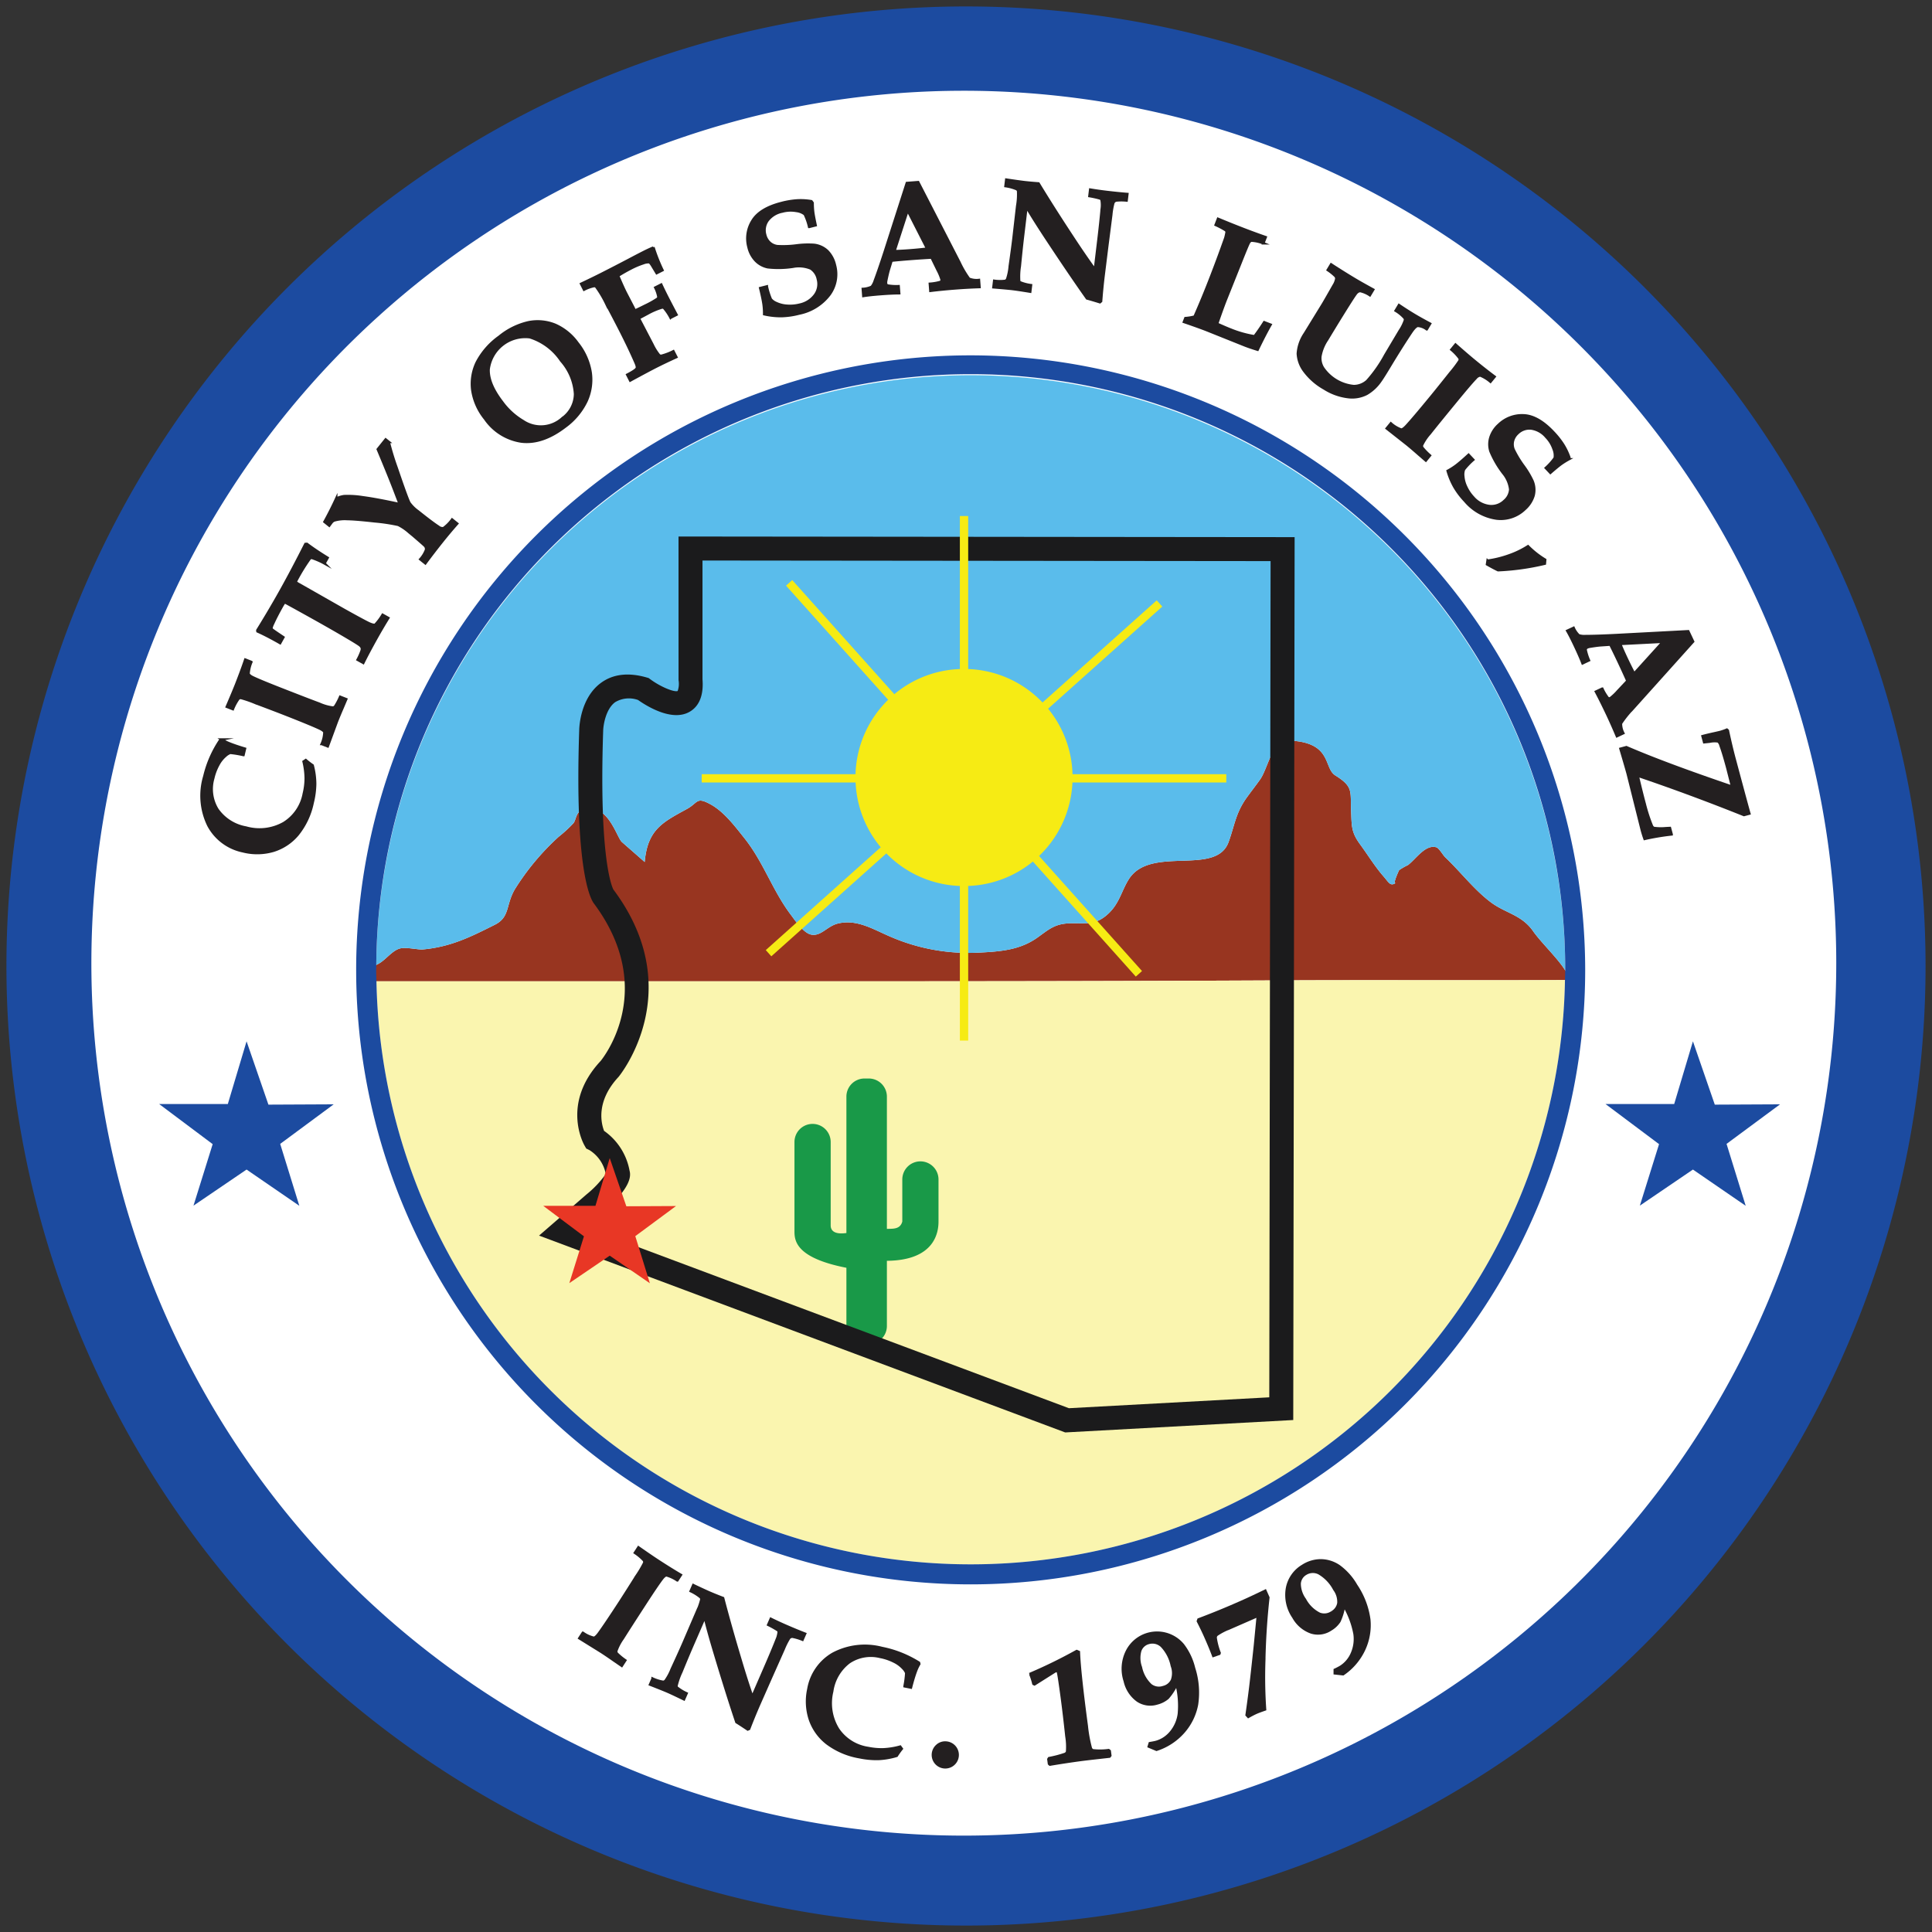 <svg id="Layer_1" data-name="Layer 1" xmlns="http://www.w3.org/2000/svg" width="300" height="300" viewBox="0 0 300 300"><rect x="0" y="0" width="300" height="300" fill="#333333" stroke="none"/><defs><style>.cls-1{fill:#1c4ba0;}.cls-2{fill:#fff;}.cls-3{fill:#983520;}.cls-4{fill:#231f20;}.cls-5{fill:none;stroke:#231f20;stroke-miterlimit:10;stroke-width:0.388px;}.cls-6{fill:#5abceb;}.cls-7{fill:#faf5af;}.cls-8{fill:#e7e79c;}.cls-9{fill:#199948;}.cls-10{fill:#1b1b1c;}.cls-11{fill:#e83725;}.cls-12{fill:#f6eb14;}</style></defs><title>San Luis</title><path class="cls-1" d="M299,150A149,149,0,1,1,150.001,1.001,148.998,148.998,0,0,1,299,150"/><path class="cls-2" d="M285.133,149.564A135.472,135.472,0,1,1,149.66,14.091,135.473,135.473,0,0,1,285.133,149.564"/><polygon class="cls-1" points="38.287 161.696 41.681 171.527 51.815 171.479 43.508 177.622 46.48 187.235 38.287 181.608 30.045 187.212 33.025 177.661 24.71 171.431 35.377 171.431 38.287 161.696"/><polygon class="cls-1" points="262.877 161.696 266.272 171.527 276.405 171.479 268.098 177.622 271.071 187.235 262.877 181.608 254.635 187.212 257.616 177.661 249.301 171.431 259.968 171.431 262.877 161.696"/><path class="cls-3" d="M238.063,144.595c-1.759-2.53-4.278-2.793-6.51-4.447-2.614-1.938-4.774-4.79-7.14-7.03-.338-.321-.97-1.424-1.359-1.544-1.707-.52-3.186,1.82-4.433,2.759a10.199,10.199,0,0,0-1.364.779c-.017.023-1.151,2.451-.462,1.939-.898.667-1.12-.003-1.969-.973-1.314-1.5-2.444-3.353-3.624-4.961-1.398-1.904-1.302-2.839-1.401-5.176-.133-3.126.368-3.766-2.465-5.541-1.891-1.187-.36-5.361-7.707-5.418-2.006-.019-2.799,4.434-3.969,6.07-.656.92-1.351,1.812-2.014,2.725-1.775,2.445-1.905,4.31-2.869,6.971-1.943,5.384-12.149.434-15.516,5.815-1.094,1.747-1.421,3.624-3.05,5.208-2.14,2.084-3.749,1.483-6.279,1.606-2.213.108-3.126.991-4.838,2.209-2.7,1.923-5.696,2.162-8.956,2.327a30.444,30.444,0,0,1-14.048-2.541c-2.579-1.111-5.077-2.678-7.984-1.967-1.679.41-2.616,2.028-4.15,1.718-1.195-.239-2.498-2.209-3.147-3.067-2.846-3.759-4.258-8.201-7.226-11.916-1.466-1.837-3.167-4.115-5.274-5.255-2.217-1.201-1.867-.245-3.635.729-3.749,2.062-6.119,3.164-6.565,8.239-1.798-1.579-1.741-1.525-3.541-3.103-.718-.632-1.89-5.043-4.751-5.187-2.518-.127-2.194,1.482-2.756,2.245a20.709,20.709,0,0,1-2.324,2.136,38.722,38.722,0,0,0-6.811,8.175c-1.398,2.424-.732,4.3-3.091,5.479-3.587,1.793-6.788,3.443-11.201,3.831-.666.059-2.351-.34-3.328-.191-1.274.196-2.31,1.71-3.423,2.355a16.552,16.552,0,0,1-2.025.967c-.163.068-.323.141-.487.208,0,.004.006.004.006.011a3.058,3.058,0,0,1,.093.723c0,.013-.006.02-.006.033s.006.02.006.031a4.467,4.467,0,0,0,0,.776.246.246,0,0,0-.002.033h78.652c21.407,0,42.707-.039,64.125-.144,14.34-.07,29.846.022,44.189-.05.169-.366-.034-.925-.444-1.583-1.106-1.781-3.759-4.323-4.928-6.003"/><path class="cls-4" d="M47.144,118.254l.338-.226a12.071,12.071,0,0,0,1.063.819,11.549,11.549,0,0,1,.388,2.849,12.821,12.821,0,0,1-.391,2.96,11.589,11.589,0,0,1-2.302,4.915,7.967,7.967,0,0,1-3.797,2.532,8.991,8.991,0,0,1-4.743.073,7.853,7.853,0,0,1-5.333-3.991,10.509,10.509,0,0,1-.627-7.653,17.054,17.054,0,0,1,2.495-5.66l.193-.04a6.858,6.858,0,0,0,1.145.588q.978.396,2.464.839l-.234.979a15.311,15.311,0,0,0-2.059-.341,2.316,2.316,0,0,0-.771.494,4.695,4.695,0,0,0-1.078,1.376,8.059,8.059,0,0,0-.787,2.087,6.022,6.022,0,0,0,.669,4.858,6.866,6.866,0,0,0,4.416,2.794,7.679,7.679,0,0,0,5.878-.698,6.811,6.811,0,0,0,3.109-4.576,10.127,10.127,0,0,0,.296-2.378,11.933,11.933,0,0,0-.33-2.6"/><path class="cls-5" d="M47.144,118.254l.338-.226a12.074,12.074,0,0,0,1.063.819,11.548,11.548,0,0,1,.388,2.849,12.82,12.82,0,0,1-.391,2.96,11.589,11.589,0,0,1-2.302,4.915,7.967,7.967,0,0,1-3.797,2.532,8.991,8.991,0,0,1-4.743.073,7.853,7.853,0,0,1-5.333-3.991,10.509,10.509,0,0,1-.627-7.653,17.054,17.054,0,0,1,2.495-5.66l.193-.04a6.858,6.858,0,0,0,1.145.588q.978.396,2.464.839l-.234.979a15.311,15.311,0,0,0-2.059-.341,2.316,2.316,0,0,0-.771.494,4.695,4.695,0,0,0-1.078,1.376,8.059,8.059,0,0,0-.787,2.087,6.022,6.022,0,0,0,.669,4.858,6.866,6.866,0,0,0,4.416,2.794,7.679,7.679,0,0,0,5.878-.698,6.811,6.811,0,0,0,3.109-4.576,10.127,10.127,0,0,0,.296-2.378A11.933,11.933,0,0,0,47.144,118.254Z"/><path class="cls-4" d="M50.892,115.888l-.939-.367a4.908,4.908,0,0,0,.423-1.834c-.068-.18-.329-.377-.788-.591q-1.438-.668-5.46-2.244-1.541-.605-4.486-1.708a18.124,18.124,0,0,0-2.231-.771.522.522,0,0,0-.375.123,7.606,7.606,0,0,0-.878,1.615l-.937-.368q.977-2.271,1.458-3.488.822-2.102,1.41-3.83l.939.368a5.834,5.834,0,0,0-.438,1.818c.05.171.248.348.6.528q1.036.51,4.309,1.793,4.357,1.709,6.085,2.346a7.361,7.361,0,0,0,2.114.599.514.514,0,0,0,.343-.196,9.617,9.617,0,0,0,.779-1.479l.94.368-.552,1.305c-.357.824-.664,1.561-.92,2.217Z"/><path class="cls-5" d="M50.892,115.888l-.939-.367a4.907,4.907,0,0,0,.423-1.834c-.068-.18-.329-.377-.788-.591q-1.438-.668-5.46-2.244-1.541-.605-4.486-1.708a18.121,18.121,0,0,0-2.231-.771.522.522,0,0,0-.375.123,7.607,7.607,0,0,0-.878,1.615l-.937-.368q.977-2.272,1.458-3.488.822-2.102,1.41-3.83l.939.368a5.833,5.833,0,0,0-.438,1.818c.05.171.248.348.6.528q1.036.51,4.309,1.793,4.357,1.709,6.085,2.346a7.363,7.363,0,0,0,2.114.599.514.514,0,0,0,.343-.196,9.617,9.617,0,0,0,.779-1.479l.94.368-.552,1.305c-.357.824-.664,1.561-.92,2.217Z"/><path class="cls-4" d="M56.411,102.934l-.88-.492a9.194,9.194,0,0,0,.59-1.305.928.928,0,0,0,.065-.528.947.947,0,0,0-.34-.436q-.41-.323-3.238-1.969-2.013-1.164-4.128-2.343-4.159-2.316-4.253-2.334c-.061-.009-.223.222-.49.698q-.814,1.459-1.316,2.557a2.952,2.952,0,0,0-.278.749.388.388,0,0,0,.115.22q.109.114,1.741,1.204l-.501.902q-1.999-1.141-3.516-1.822l-.02-.163q1.995-3.214,3.736-6.337,1.734-3.114,3.725-7.06l.231-.02c.889.669,1.958,1.389,3.218,2.163l-.484.869a11.34,11.34,0,0,0-2.022-.878.546.546,0,0,0-.344.248,29.038,29.038,0,0,0-1.994,3.255c-.079.141-.105.236-.078.287a2.188,2.188,0,0,0,.532.352l7.013,3.991q3.065,1.708,3.79,2.043.728.335.985.216a8.812,8.812,0,0,0,1.144-1.531l.88.492q-.931,1.501-1.899,3.233-1.269,2.279-1.984,3.736"/><path class="cls-5" d="M56.411,102.934l-.88-.492a9.19,9.19,0,0,0,.59-1.305.928.928,0,0,0,.065-.528.947.947,0,0,0-.34-.436q-.41-.323-3.238-1.969-2.013-1.164-4.128-2.343-4.159-2.316-4.253-2.334c-.061-.009-.223.222-.49.698q-.814,1.459-1.316,2.557a2.953,2.953,0,0,0-.278.749.388.388,0,0,0,.115.22q.109.114,1.741,1.204l-.501.902q-1.999-1.141-3.516-1.822l-.02-.163q1.995-3.214,3.736-6.337,1.734-3.114,3.725-7.06l.231-.02c.889.669,1.958,1.389,3.218,2.163l-.484.869a11.34,11.34,0,0,0-2.022-.878.546.546,0,0,0-.344.248,29.036,29.036,0,0,0-1.994,3.255c-.079.141-.105.236-.078.287a2.191,2.191,0,0,0,.532.352l7.013,3.991q3.065,1.708,3.79,2.043.728.335.985.215a8.809,8.809,0,0,0,1.144-1.531l.88.492q-.931,1.501-1.899,3.233Q57.127,101.476,56.411,102.934Z"/><path class="cls-4" d="M66.048,87.474l-.787-.63a4.59,4.59,0,0,0,.897-1.466.7.7,0,0,0-.2-.635q-.077-.093-1.758-1.545l-.676-.557a7.627,7.627,0,0,0-1.681-1.145,28.341,28.341,0,0,0-3.643-.548q-2.949-.333-4.318-.352a5.787,5.787,0,0,0-1.991.219,1.03,1.03,0,0,0-.422.338l-.343.466L50.388,81.026q.977-1.773,1.815-3.598a4.052,4.052,0,0,1,1.215-.383,14.235,14.235,0,0,1,2.925.177q2.069.268,5.732,1.065l-.693-1.815q-.938-2.472-2.718-6.709l1.222-1.525.469.374a41.547,41.547,0,0,0,1.218,4.002q1.622,4.769,1.995,5.471A5.798,5.798,0,0,0,64.898,79.392q2.199,1.762,3.174,2.388a.975.975,0,0,0,.798.231,6.192,6.192,0,0,0,1.331-1.341l.788.631q-1.159,1.31-2.29,2.724-1.24,1.553-2.651,3.448"/><path class="cls-5" d="M66.048,87.474l-.787-.63a4.589,4.589,0,0,0,.897-1.466.701.701,0,0,0-.2-.635q-.077-.093-1.758-1.545l-.676-.557a7.624,7.624,0,0,0-1.681-1.145,28.328,28.328,0,0,0-3.643-.548q-2.949-.333-4.318-.352a5.787,5.787,0,0,0-1.991.219,1.03,1.03,0,0,0-.422.338l-.343.465L50.388,81.026q.977-1.773,1.815-3.598a4.051,4.051,0,0,1,1.215-.383,14.239,14.239,0,0,1,2.925.177q2.069.268,5.732,1.065l-.693-1.815q-.938-2.472-2.718-6.709l1.222-1.525.469.374a41.54,41.54,0,0,0,1.218,4.002q1.622,4.769,1.995,5.471a5.798,5.798,0,0,0,1.331,1.31q2.199,1.762,3.174,2.388a.975.975,0,0,0,.798.231,6.191,6.191,0,0,0,1.331-1.341l.788.632q-1.159,1.31-2.29,2.724Q67.459,85.579,66.048,87.474Z"/><path class="cls-4" d="M87.756,66.246q-3.512,2.693-6.763,2.32a8.302,8.302,0,0,1-5.672-3.536,9.224,9.224,0,0,1-1.977-4.45,7.669,7.669,0,0,1,.69-4.299,11.32,11.32,0,0,1,3.493-3.994,10.924,10.924,0,0,1,4.58-2.248,7.234,7.234,0,0,1,4.068.388,8.474,8.474,0,0,1,3.494,2.833,9.721,9.721,0,0,1,2.039,4.552,7.971,7.971,0,0,1-.649,4.489,10.51,10.51,0,0,1-3.303,3.945m-.425-1.306a4.689,4.689,0,0,0,1.967-3.755,8.559,8.559,0,0,0-2.161-5.175,9.13,9.13,0,0,0-4.872-3.651,5.738,5.738,0,0,0-6.397,4.995q-.084,2.227,2.088,5.06a10.842,10.842,0,0,0,3.266,2.979,4.955,4.955,0,0,0,6.108-.453"/><path class="cls-5" d="M87.756,66.246q-3.512,2.693-6.763,2.32a8.302,8.302,0,0,1-5.672-3.536,9.224,9.224,0,0,1-1.977-4.45,7.669,7.669,0,0,1,.69-4.299,11.32,11.32,0,0,1,3.493-3.994,10.923,10.923,0,0,1,4.58-2.248,7.233,7.233,0,0,1,4.068.388,8.474,8.474,0,0,1,3.494,2.833A9.722,9.722,0,0,1,91.707,57.812a7.971,7.971,0,0,1-.649,4.489A10.51,10.51,0,0,1,87.756,66.246Zm-.425-1.306A4.689,4.689,0,0,0,89.298,61.185a8.559,8.559,0,0,0-2.161-5.175,9.13,9.13,0,0,0-4.872-3.651,5.738,5.738,0,0,0-6.397,4.995Q75.784,59.581,77.956,62.413a10.844,10.844,0,0,0,3.266,2.979,4.955,4.955,0,0,0,6.108-.453Z"/><path class="cls-4" d="M97.855,59.087l-.456-.898q1.352-.701,1.48-1.009c.07-.143.009-.43-.183-.864q-.931-2.151-2.316-4.881-1.029-2.025-2.258-4.315a16.785,16.785,0,0,0-1.538-2.579.474.474,0,0,0-.298-.135,5.942,5.942,0,0,0-1.595.568l-.455-.899q1.897-.894,3.247-1.581,1.967-.998,4.113-2.124,1.41-.747,2.386-1.241c.462-.234.912-.444,1.347-.631l.219.168a26.614,26.614,0,0,0,1.32,3.289l-.899.456-.665-1.102c-.206-.351-.369-.551-.486-.594a2.114,2.114,0,0,0-.918.151,12.693,12.693,0,0,0-2.008.856q-.928.475-1.919,1.097.805,1.872,1.184,2.621l1.19,2.293.241.499c.439-.195.96-.448,1.567-.754a15.116,15.116,0,0,0,1.932-1.077.415.415,0,0,0,.157-.296,5.425,5.425,0,0,0-.49-1.445l.92-.467q.447.961.921,1.893.447.88,1.452,2.783l-.92.467a7.708,7.708,0,0,0-1.029-1.524.436.436,0,0,0-.362-.047,11.006,11.006,0,0,0-2.155.92L99.196,49.43l2.126,4.079a8.276,8.276,0,0,0,1.024,1.645.543.543,0,0,0,.337.11,9.316,9.316,0,0,0,1.885-.714l.456.898q-1.75.794-3.249,1.553-1.324.675-3.919,2.085"/><path class="cls-5" d="M97.855,59.087l-.456-.898q1.352-.701,1.48-1.009c.07-.143.009-.43-.183-.864q-.931-2.151-2.317-4.881-1.029-2.025-2.258-4.315a16.791,16.791,0,0,0-1.538-2.579.473.473,0,0,0-.298-.135,5.939,5.939,0,0,0-1.595.568l-.455-.899q1.897-.894,3.247-1.581,1.967-.998,4.113-2.124,1.41-.747,2.386-1.241c.462-.234.912-.444,1.347-.632l.219.168a26.599,26.599,0,0,0,1.32,3.289l-.899.456-.665-1.102c-.206-.351-.369-.551-.486-.594a2.114,2.114,0,0,0-.918.15,12.702,12.702,0,0,0-2.008.856q-.928.475-1.919,1.097.805,1.872,1.184,2.621l1.19,2.293.241.499c.439-.195.96-.448,1.567-.754a15.114,15.114,0,0,0,1.932-1.077.416.416,0,0,0,.157-.297,5.425,5.425,0,0,0-.49-1.445l.92-.467q.447.961.921,1.893.447.879,1.452,2.783l-.92.467a7.707,7.707,0,0,0-1.029-1.524.436.436,0,0,0-.362-.047,11.005,11.005,0,0,0-2.155.92l-1.387.743,2.126,4.079a8.279,8.279,0,0,0,1.024,1.645.543.543,0,0,0,.337.11,9.317,9.317,0,0,0,1.885-.714l.456.898q-1.75.794-3.249,1.553Q100.45,57.676,97.855,59.087Z"/><path class="cls-4" d="M118.047,44.738l1.022-.259a11.081,11.081,0,0,0,.624,1.987,2.214,2.214,0,0,0,.864.608,4.613,4.613,0,0,0,1.676.41,6.086,6.086,0,0,0,1.939-.171,3.939,3.939,0,0,0,2.4-1.54,2.873,2.873,0,0,0,.43-2.422,2.539,2.539,0,0,0-1.117-1.671,4.86,4.86,0,0,0-2.743-.268,14.963,14.963,0,0,1-3.921.081,3.619,3.619,0,0,1-1.866-1.012,4.427,4.427,0,0,1-1.12-2.095,5.158,5.158,0,0,1,.599-4.094q1.152-1.911,4.533-2.768a12.865,12.865,0,0,1,2.402-.4,9.918,9.918,0,0,1,2.227.127l.186.25a12.041,12.041,0,0,0,.078,1.395c.05.407.179,1.103.386,2.082l-1.001.253a9.284,9.284,0,0,0-.684-1.963,2.637,2.637,0,0,0-1.327-.521,4.941,4.941,0,0,0-2.172.101,3.736,3.736,0,0,0-2.275,1.401,2.613,2.613,0,0,0-.373,2.216,2.408,2.408,0,0,0,.691,1.204,2.182,2.182,0,0,0,1.213.557,16.004,16.004,0,0,0,2.923-.107,13.971,13.971,0,0,1,2.763-.093,3.598,3.598,0,0,1,2.062.948,4.518,4.518,0,0,1,1.176,2.198,5.355,5.355,0,0,1-.843,4.574,7.849,7.849,0,0,1-4.737,2.945,12,12,0,0,1-2.711.389,11.472,11.472,0,0,1-2.687-.293,10.768,10.768,0,0,0-.096-1.549q-.14-.94-.523-2.501"/><path class="cls-5" d="M118.047,44.738l1.022-.259a11.09,11.09,0,0,0,.624,1.987,2.215,2.215,0,0,0,.864.608,4.614,4.614,0,0,0,1.676.41,6.084,6.084,0,0,0,1.939-.171,3.939,3.939,0,0,0,2.4-1.539,2.873,2.873,0,0,0,.43-2.422,2.539,2.539,0,0,0-1.117-1.671,4.86,4.86,0,0,0-2.743-.268,14.962,14.962,0,0,1-3.921.081,3.619,3.619,0,0,1-1.866-1.012,4.428,4.428,0,0,1-1.12-2.095,5.158,5.158,0,0,1,.599-4.094q1.152-1.911,4.533-2.768a12.865,12.865,0,0,1,2.402-.4,9.918,9.918,0,0,1,2.227.127l.186.25a12.05,12.05,0,0,0,.078,1.395c.05.407.179,1.103.387,2.082l-1.001.253a9.284,9.284,0,0,0-.684-1.963,2.637,2.637,0,0,0-1.327-.521,4.941,4.941,0,0,0-2.172.101,3.736,3.736,0,0,0-2.275,1.401,2.613,2.613,0,0,0-.373,2.216,2.408,2.408,0,0,0,.691,1.204,2.182,2.182,0,0,0,1.213.557A16.003,16.003,0,0,0,123.642,38.119a13.972,13.972,0,0,1,2.763-.093,3.598,3.598,0,0,1,2.062.948,4.518,4.518,0,0,1,1.176,2.198,5.354,5.354,0,0,1-.843,4.574,7.848,7.848,0,0,1-4.737,2.945,12.003,12.003,0,0,1-2.711.389,11.474,11.474,0,0,1-2.687-.293,10.769,10.769,0,0,0-.096-1.549Q118.43,46.299,118.047,44.738Z"/><path class="cls-4" d="M133.98,44.87a3.739,3.739,0,0,0,1.369-.334,2.868,2.868,0,0,0,.495-.953q.607-1.613,1.533-4.462l3.437-10.698,1.759-.135,6.396,12.431a15.573,15.573,0,0,0,1.503,2.566,3.102,3.102,0,0,0,1.536.197l.084,1.087q-1.955.068-3.69.202-2.069.156-3.929.387l-.082-1.089a7.775,7.775,0,0,0,1.632-.285.354.354,0,0,0,.192-.373,7.918,7.918,0,0,0-.617-1.48l-.945-1.938q-1.485.079-3.319.219-1.594.121-2.897.259l-.422,1.384q-.172.568-.4,1.677a1.599,1.599,0,0,0-.038.448.388.388,0,0,0,.262.362,7.91,7.91,0,0,0,1.697.101l.084,1.088q-1.18.005-2.923.141-1.659.128-2.635.285Zm6.956-12.212-2.053,6.347c.737-.016,1.55-.059,2.434-.129q1.389-.105,2.653-.262Z"/><path class="cls-5" d="M133.98,44.87a3.737,3.737,0,0,0,1.369-.334,2.867,2.867,0,0,0,.495-.953q.607-1.613,1.533-4.462l3.437-10.698,1.759-.135,6.396,12.431a15.571,15.571,0,0,0,1.503,2.566,3.101,3.101,0,0,0,1.536.197l.084,1.087q-1.955.068-3.69.202-2.069.156-3.929.386l-.082-1.089a7.775,7.775,0,0,0,1.632-.285.354.354,0,0,0,.192-.373,7.919,7.919,0,0,0-.617-1.48l-.945-1.938q-1.485.079-3.319.219-1.594.121-2.897.259l-.422,1.384q-.172.568-.4,1.677a1.599,1.599,0,0,0-.038.448.388.388,0,0,0,.262.362,7.905,7.905,0,0,0,1.697.101l.084,1.088q-1.18.005-2.923.141-1.659.128-2.635.286Zm6.956-12.212-2.053,6.347c.737-.016,1.55-.059,2.434-.129q1.389-.105,2.653-.262Z"/><path class="cls-4" d="M154.262,44.606l.118-1.001a6.345,6.345,0,0,0,1.727.013.584.584,0,0,0,.289-.279,8.5,8.5,0,0,0,.402-1.994q.405-2.853.577-4.305l.576-5.041a10.509,10.509,0,0,0,.146-2.327.501.501,0,0,0-.194-.29,6.963,6.963,0,0,0-1.769-.489l.118-.999c1.238.188,2.155.315,2.752.388q.992.116,2.259.206,2.334,3.84,5.314,8.361,1.981,3.019,3.44,5.01l.565-4.728q.321-2.69.492-4.644a4.429,4.429,0,0,0-.02-1.443.425.425,0,0,0-.24-.234,14.982,14.982,0,0,0-1.646-.366l.121-.999q1.285.214,2.571.366,1.762.209,3.193.319l-.119,1.001a7.916,7.916,0,0,0-1.621,0,.628.628,0,0,0-.268.138.683.683,0,0,0-.174.256,10.822,10.822,0,0,0-.318,1.823l-.611,4.762-.596,4.797q-.23,1.929-.374,3.87l-.177.149q-1.42-.435-2.006-.589-2.658-3.759-6.385-9.404-1.883-2.858-3.018-4.791l-.552,4.631q-.224,1.894-.483,4.566a10.275,10.275,0,0,0-.103,2.283.369.369,0,0,0,.154.223,6.784,6.784,0,0,0,1.688.44l-.12,1.001c-1.275-.208-2.188-.344-2.743-.411q-.687-.081-2.964-.268"/><path class="cls-5" d="M154.262,44.606l.118-1.001a6.348,6.348,0,0,0,1.727.013.584.584,0,0,0,.289-.279,8.501,8.501,0,0,0,.402-1.994q.405-2.853.577-4.305l.576-5.041a10.511,10.511,0,0,0,.146-2.327.501.501,0,0,0-.194-.29,6.965,6.965,0,0,0-1.769-.489l.118-.999c1.238.188,2.155.315,2.752.388q.992.116,2.259.206,2.334,3.84,5.314,8.361,1.981,3.019,3.44,5.01l.565-4.728q.321-2.69.492-4.644a4.429,4.429,0,0,0-.02-1.443.425.425,0,0,0-.24-.234,14.999,14.999,0,0,0-1.646-.366l.121-.999q1.285.214,2.571.366,1.762.209,3.193.319l-.119,1.001a7.916,7.916,0,0,0-1.621,0,.628.628,0,0,0-.268.138.684.684,0,0,0-.174.256,10.818,10.818,0,0,0-.318,1.823l-.611,4.762-.596,4.797q-.23,1.929-.374,3.87l-.177.149q-1.42-.435-2.006-.589-2.658-3.759-6.385-9.404-1.883-2.858-3.018-4.791l-.552,4.631q-.224,1.894-.483,4.566a10.278,10.278,0,0,0-.103,2.283.369.369,0,0,0,.154.223,6.783,6.783,0,0,0,1.688.441l-.12,1.001c-1.275-.208-2.188-.344-2.743-.411Q156.539,44.793,154.262,44.606Z"/><path class="cls-4" d="M183.842,49.984l.226-.582a7.982,7.982,0,0,0,1.424-.236q1.318-2.976,2.584-6.27.998-2.583,1.825-4.902a7.988,7.988,0,0,0,.568-1.943.424.424,0,0,0-.143-.305,12.177,12.177,0,0,0-1.555-.826l.362-.939q2.141.89,3.986,1.6,1.794.691,3.415,1.251l-.362.942a5.69,5.69,0,0,0-1.876-.413.664.664,0,0,0-.363.327q-.179.286-1.489,3.586l-2.169,5.427q-.589,1.534-1.288,3.579,1.431.64,2.133.911A16.937,16.937,0,0,0,194.796,52.223c.456-.594.962-1.323,1.51-2.181l.985.379q-.882,1.538-2.009,3.882c-.73-.222-1.39-.445-1.988-.676l-4.029-1.614-1.802-.723q-1.25-.494-3.621-1.305"/><path class="cls-5" d="M183.842,49.984l.226-.582a7.977,7.977,0,0,0,1.424-.236q1.318-2.976,2.584-6.27.998-2.583,1.825-4.902a7.987,7.987,0,0,0,.568-1.943.424.424,0,0,0-.143-.305,12.177,12.177,0,0,0-1.555-.826l.362-.939q2.141.89,3.986,1.6,1.794.691,3.415,1.251l-.362.942a5.694,5.694,0,0,0-1.876-.413.664.664,0,0,0-.363.327q-.179.286-1.489,3.586l-2.169,5.427q-.589,1.534-1.288,3.579,1.431.64,2.133.911a16.937,16.937,0,0,0,3.676,1.03c.456-.594.962-1.323,1.51-2.181l.985.379q-.882,1.538-2.009,3.882c-.73-.222-1.39-.445-1.988-.676l-4.029-1.614-1.802-.723Q186.213,50.796,183.842,49.984Z"/><path class="cls-4" d="M206.176,41.924l.518-.864q2.058,1.331,3.643,2.279c.672.405,1.635.948,2.894,1.637l-.518.863a4.469,4.469,0,0,0-1.437-.636.526.526,0,0,0-.321.047,1.149,1.149,0,0,0-.444.391q-.407.54-2.089,3.254-1.17,1.885-2.349,3.851a6.601,6.601,0,0,0-1.05,2.594,2.848,2.848,0,0,0,.406,1.775,6.514,6.514,0,0,0,4.787,2.841,3.111,3.111,0,0,0,2.073-.802,20.755,20.755,0,0,0,2.81-4.009l2.271-3.814a6.747,6.747,0,0,0,.799-1.618.478.478,0,0,0-.085-.346,5.779,5.779,0,0,0-1.367-1.126l.516-.864q1.287.868,2.408,1.539.966.577,2.419,1.351l-.517.864a2.57,2.57,0,0,0-1.407-.535q-.389.077-1.005.993-1.496,2.237-3.251,5.143-1.117,1.862-1.514,2.408a6.644,6.644,0,0,1-2.141,2.011,4.945,4.945,0,0,1-2.905.504,8.831,8.831,0,0,1-3.711-1.341,9.838,9.838,0,0,1-3.067-2.678,4.923,4.923,0,0,1-1.012-2.725,6.253,6.253,0,0,1,1.079-3.109l2.827-4.6q.333-.556,1.643-2.861a2.89,2.89,0,0,0,.425-1.06.643.643,0,0,0-.116-.378,7.848,7.848,0,0,0-1.212-.978"/><path class="cls-5" d="M206.176,41.924,206.694,41.06q2.058,1.331,3.643,2.279c.672.405,1.635.948,2.894,1.637l-.518.863a4.47,4.47,0,0,0-1.437-.636.526.526,0,0,0-.321.047,1.149,1.149,0,0,0-.444.391q-.407.54-2.089,3.254-1.17,1.885-2.349,3.851a6.602,6.602,0,0,0-1.05,2.594,2.848,2.848,0,0,0,.406,1.775,6.514,6.514,0,0,0,4.787,2.841,3.111,3.111,0,0,0,2.073-.802,20.754,20.754,0,0,0,2.81-4.009l2.271-3.814a6.747,6.747,0,0,0,.799-1.618.478.478,0,0,0-.085-.346,5.78,5.78,0,0,0-1.367-1.126l.517-.864q1.287.868,2.408,1.539.966.577,2.419,1.351l-.517.864a2.57,2.57,0,0,0-1.407-.535q-.389.077-1.005.993-1.497,2.237-3.251,5.143-1.117,1.862-1.514,2.408a6.646,6.646,0,0,1-2.141,2.011,4.945,4.945,0,0,1-2.905.504,8.832,8.832,0,0,1-3.711-1.341,9.839,9.839,0,0,1-3.067-2.678,4.922,4.922,0,0,1-1.012-2.725,6.253,6.253,0,0,1,1.079-3.109l2.827-4.6q.333-.556,1.643-2.861a2.889,2.889,0,0,0,.425-1.06.644.644,0,0,0-.116-.378A7.846,7.846,0,0,0,206.176,41.924Z"/><path class="cls-4" d="M215.331,66.52l.639-.779a4.896,4.896,0,0,0,1.613.968q.286-.011.805-.568,1.078-1.164,3.819-4.501,1.052-1.28,3.009-3.741a18.557,18.557,0,0,0,1.421-1.882.52.52,0,0,0-.002-.396,7.589,7.589,0,0,0-1.263-1.334l.639-.78q1.857,1.634,2.866,2.464,1.743,1.434,3.207,2.523l-.639.781a5.796,5.796,0,0,0-1.595-.976,1.097,1.097,0,0,0-.686.406q-.805.831-3.035,3.548-2.97,3.614-4.11,5.063a7.515,7.515,0,0,0-1.223,1.828.515.515,0,0,0,.079.385,9.654,9.654,0,0,0,1.168,1.198l-.639.781-1.072-.926c-.672-.594-1.282-1.114-1.823-1.56Z"/><path class="cls-5" d="M215.331,66.52l.639-.779a4.894,4.894,0,0,0,1.613.968q.286-.011.805-.568,1.078-1.164,3.819-4.501,1.052-1.28,3.008-3.741a18.558,18.558,0,0,0,1.421-1.882.521.521,0,0,0-.002-.396,7.589,7.589,0,0,0-1.263-1.334l.639-.78q1.857,1.634,2.866,2.464,1.743,1.434,3.207,2.523l-.639.781a5.796,5.796,0,0,0-1.595-.976,1.097,1.097,0,0,0-.686.406q-.805.831-3.035,3.548-2.97,3.614-4.11,5.063a7.514,7.514,0,0,0-1.223,1.828.515.515,0,0,0,.079.385,9.658,9.658,0,0,0,1.168,1.198l-.639.781-1.072-.926c-.672-.594-1.282-1.114-1.823-1.56Z"/><path class="cls-4" d="M228.04,70.621l.724.77a10.987,10.987,0,0,0-1.438,1.506,2.221,2.221,0,0,0-.113,1.054,4.56,4.56,0,0,0,.455,1.663,6.055,6.055,0,0,0,1.087,1.612,3.922,3.922,0,0,0,2.509,1.356,2.876,2.876,0,0,0,2.327-.797,2.531,2.531,0,0,0,.92-1.788,4.833,4.833,0,0,0-1.094-2.528,15.026,15.026,0,0,1-1.971-3.393,3.611,3.611,0,0,1-.017-2.123,4.411,4.411,0,0,1,1.288-1.994,5.181,5.181,0,0,1,3.874-1.463q2.227.086,4.616,2.627a12.657,12.657,0,0,1,1.514,1.91,9.902,9.902,0,0,1,.965,2.009l-.127.285a11.835,11.835,0,0,0-1.182.742c-.332.239-.877.69-1.634,1.347l-.708-.751a9.397,9.397,0,0,0,1.387-1.55,2.628,2.628,0,0,0-.186-1.413,4.955,4.955,0,0,0-1.14-1.853,3.73,3.73,0,0,0-2.327-1.311,2.61,2.61,0,0,0-2.118.748,2.387,2.387,0,0,0-.72,1.187,2.184,2.184,0,0,0,.099,1.33,16.094,16.094,0,0,0,1.51,2.509,13.874,13.874,0,0,1,1.421,2.369,3.59,3.59,0,0,1,.169,2.262,4.527,4.527,0,0,1-1.355,2.096,5.358,5.358,0,0,1-4.411,1.479,7.845,7.845,0,0,1-4.869-2.72,11.944,11.944,0,0,1-1.654-2.182,11.469,11.469,0,0,1-1.046-2.495,10.329,10.329,0,0,0,1.308-.831q.756-.58,1.935-1.67"/><path class="cls-5" d="M228.04,70.621l.724.77a10.987,10.987,0,0,0-1.438,1.506,2.221,2.221,0,0,0-.113,1.054,4.56,4.56,0,0,0,.455,1.663,6.055,6.055,0,0,0,1.087,1.612,3.922,3.922,0,0,0,2.509,1.356,2.876,2.876,0,0,0,2.327-.797,2.531,2.531,0,0,0,.92-1.788,4.833,4.833,0,0,0-1.094-2.528,15.027,15.027,0,0,1-1.971-3.393,3.61,3.61,0,0,1-.017-2.123,4.411,4.411,0,0,1,1.288-1.994,5.182,5.182,0,0,1,3.874-1.463q2.227.086,4.616,2.627a12.66,12.66,0,0,1,1.514,1.91,9.902,9.902,0,0,1,.965,2.009l-.127.285a11.83,11.83,0,0,0-1.182.742c-.332.239-.877.69-1.634,1.347l-.708-.751a9.399,9.399,0,0,0,1.387-1.55,2.628,2.628,0,0,0-.186-1.413,4.955,4.955,0,0,0-1.14-1.853,3.73,3.73,0,0,0-2.327-1.311,2.61,2.61,0,0,0-2.118.748,2.387,2.387,0,0,0-.72,1.187,2.184,2.184,0,0,0,.099,1.33,16.092,16.092,0,0,0,1.51,2.509,13.875,13.875,0,0,1,1.421,2.369,3.59,3.59,0,0,1,.169,2.262,4.527,4.527,0,0,1-1.355,2.096,5.358,5.358,0,0,1-4.411,1.479,7.845,7.845,0,0,1-4.869-2.72,11.944,11.944,0,0,1-1.654-2.182,11.469,11.469,0,0,1-1.046-2.495,10.329,10.329,0,0,0,1.308-.831Q226.862,71.71,228.04,70.621Z"/><path class="cls-4" d="M230.904,87.626l.085-.56a16.415,16.415,0,0,0,3.404-.844,13.911,13.911,0,0,0,2.873-1.4A13.857,13.857,0,0,0,239.933,86.92l-.053.601a38.536,38.536,0,0,1-7.263,1.016q-.647-.305-1.713-.911"/><path class="cls-5" d="M230.904,87.626l.085-.56a16.415,16.415,0,0,0,3.404-.844,13.91,13.91,0,0,0,2.874-1.4A13.859,13.859,0,0,0,239.933,86.92l-.053.601a38.541,38.541,0,0,1-7.263,1.016Q231.97,88.232,230.904,87.626Z"/><path class="cls-4" d="M244.348,97.493a3.678,3.678,0,0,0,.799,1.16,2.899,2.899,0,0,0,1.066.121q1.723-.005,4.716-.155l11.219-.594.752,1.594-9.34,10.401a15.699,15.699,0,0,0-1.863,2.318,3.108,3.108,0,0,0,.365,1.508l-.988.466q-.759-1.806-1.501-3.378-.884-1.876-1.759-3.533l.988-.467a7.566,7.566,0,0,0,.847,1.426.359.359,0,0,0,.417.048,8.168,8.168,0,0,0,1.164-1.106l1.476-1.57q-.603-1.364-1.387-3.026-.684-1.445-1.272-2.615l-1.446.099c-.392.025-.962.101-1.71.222a1.652,1.652,0,0,0-.433.124.395.395,0,0,0-.245.374,8.157,8.157,0,0,0,.514,1.621l-.988.467q-.423-1.101-1.171-2.683-.71-1.508-1.206-2.361Zm13.886,2.152-6.662.341q.419,1.024.987,2.231.594,1.259,1.189,2.383Z"/><path class="cls-5" d="M244.348,97.493a3.677,3.677,0,0,0,.799,1.16,2.898,2.898,0,0,0,1.066.121q1.723-.005,4.716-.155l11.219-.594.753,1.594-9.34,10.401a15.701,15.701,0,0,0-1.863,2.318,3.109,3.109,0,0,0,.365,1.508l-.988.466q-.759-1.806-1.501-3.378-.884-1.876-1.759-3.533l.988-.467a7.559,7.559,0,0,0,.847,1.426.359.359,0,0,0,.417.048,8.165,8.165,0,0,0,1.164-1.106l1.476-1.57q-.603-1.364-1.387-3.026-.684-1.445-1.272-2.615l-1.446.099c-.392.025-.962.101-1.71.222a1.649,1.649,0,0,0-.433.124.395.395,0,0,0-.245.374,8.157,8.157,0,0,0,.514,1.621l-.989.467c-.282-.734-.673-1.626-1.171-2.683-.473-1.005-.875-1.79-1.206-2.361Zm13.886,2.152-6.662.341q.419,1.024.987,2.231.594,1.259,1.189,2.383Z"/><path class="cls-4" d="M251.629,116.269l.915-.245q5.898,2.558,16.42,6.135l-.732-2.883q-.617-2.304-1.066-3.525a1.186,1.186,0,0,0-.379-.63,3.667,3.667,0,0,0-1.325.043l-.841.087-.25-.937c.54-.146,1.193-.3,1.961-.467l.748-.172a8.424,8.424,0,0,0,1.068-.373l.144.123q.531,2.493,1.049,4.428,1.957,7.313,2.295,8.478l-.833.222q-8.381-3.359-16.507-6.113.556,2.395,1.099,4.424a25.171,25.171,0,0,0,1.062,3.28.796.796,0,0,0,.324.422,8.016,8.016,0,0,0,1.899.04l.624-.031.264.984a37.337,37.337,0,0,0-4.197.703q-.242-.682-.427-1.365l-2.197-8.776q-.251-.929-1.119-3.851"/><path class="cls-5" d="M251.629,116.269l.915-.245q5.898,2.558,16.42,6.135l-.732-2.883q-.617-2.304-1.066-3.525a1.186,1.186,0,0,0-.379-.63,3.667,3.667,0,0,0-1.325.043l-.841.087-.25-.937c.54-.146,1.193-.3,1.961-.467l.748-.172a8.423,8.423,0,0,0,1.068-.373l.144.123q.531,2.493,1.049,4.428,1.957,7.313,2.295,8.478l-.833.222q-8.381-3.359-16.507-6.113.556,2.395,1.099,4.424a25.162,25.162,0,0,0,1.063,3.28.796.796,0,0,0,.324.422,8.016,8.016,0,0,0,1.899.04l.624-.031.264.984a37.338,37.338,0,0,0-4.197.703q-.242-.682-.427-1.365l-2.197-8.776Q252.497,119.192,251.629,116.269Z"/><path class="cls-4" d="M89.958,254.382l.549-.844a4.814,4.814,0,0,0,1.71.784c.189-.031.436-.245.739-.651q.94-1.278,3.299-4.895.901-1.389,2.577-4.051a17.731,17.731,0,0,0,1.203-2.028.51.51,0,0,0-.043-.393,7.48,7.48,0,0,0-1.404-1.187l.548-.844q2.027,1.417,3.125,2.13,1.887,1.229,3.463,2.153l-.548.844a5.724,5.724,0,0,0-1.694-.793c-.175.014-.388.175-.636.481q-.71.912-2.625,3.86-2.548,3.924-3.524,5.485a7.483,7.483,0,0,0-1.015,1.955.518.518,0,0,0,.124.373,9.143,9.143,0,0,0,1.291,1.061l-.549.846-1.168-.802c-.732-.513-1.395-.965-1.984-1.348Z"/><path class="cls-5" d="M89.958,254.382l.549-.844a4.814,4.814,0,0,0,1.71.784c.189-.031.436-.245.739-.651q.94-1.278,3.299-4.895.901-1.389,2.577-4.051a17.729,17.729,0,0,0,1.203-2.028.509.509,0,0,0-.043-.393,7.48,7.48,0,0,0-1.404-1.187l.548-.844q2.027,1.417,3.125,2.13,1.887,1.229,3.463,2.153l-.548.844a5.724,5.724,0,0,0-1.694-.793c-.175.014-.388.175-.636.481q-.71.912-2.625,3.86-2.548,3.924-3.524,5.485a7.482,7.482,0,0,0-1.015,1.955.518.518,0,0,0,.124.373,9.147,9.147,0,0,0,1.291,1.061l-.549.846-1.168-.802c-.732-.513-1.395-.965-1.984-1.348Z"/><path class="cls-4" d="M100.937,261.576l.403-.925a6.425,6.425,0,0,0,1.648.509.581.581,0,0,0,.357-.188,8.388,8.388,0,0,0,.959-1.793q1.208-2.614,1.791-3.957l2.003-4.664a10.55,10.55,0,0,0,.808-2.186.506.506,0,0,0-.104-.334,7.013,7.013,0,0,0-1.553-.976l.402-.923q1.696.803,2.523,1.164c.61.264,1.311.545,2.104.849q1.131,4.345,2.687,9.533,1.026,3.463,1.854,5.79l1.899-4.369q1.082-2.481,1.808-4.303a4.361,4.361,0,0,0,.393-1.389.4.4,0,0,0-.161-.293,14.682,14.682,0,0,0-1.471-.824l.402-.925q1.173.577,2.357,1.091c1.086.473,2.073.881,2.97,1.226l-.405.923a7.786,7.786,0,0,0-1.552-.465.638.638,0,0,0-.298.054.684.684,0,0,0-.24.196,11.208,11.208,0,0,0-.829,1.654l-1.953,4.385-1.953,4.425q-.77,1.783-1.469,3.598l-.211.091q-1.231-.824-1.752-1.14-1.466-4.364-3.41-10.844-.984-3.279-1.513-5.457l-1.862,4.278q-.761,1.748-1.775,4.233a10.495,10.495,0,0,0-.754,2.157.38.38,0,0,0,.082.258,6.704,6.704,0,0,0,1.49.911l-.404.923q-1.741-.847-2.507-1.182-.633-.277-2.762-1.109"/><path class="cls-5" d="M100.937,261.576l.403-.925a6.425,6.425,0,0,0,1.648.509.581.581,0,0,0,.357-.188,8.39,8.39,0,0,0,.959-1.793q1.208-2.614,1.791-3.957l2.003-4.664a10.551,10.551,0,0,0,.808-2.186.506.506,0,0,0-.104-.334,7.01,7.01,0,0,0-1.553-.976l.402-.923q1.696.803,2.523,1.164c.61.264,1.311.545,2.104.849q1.131,4.345,2.687,9.533,1.026,3.463,1.854,5.79l1.899-4.369q1.082-2.481,1.808-4.303a4.36,4.36,0,0,0,.393-1.389.4.4,0,0,0-.161-.293,14.672,14.672,0,0,0-1.471-.824l.402-.925q1.173.577,2.357,1.091c1.086.473,2.073.881,2.97,1.226l-.405.923a7.782,7.782,0,0,0-1.552-.465.637.637,0,0,0-.298.054.684.684,0,0,0-.24.196,11.209,11.209,0,0,0-.829,1.654l-1.953,4.385-1.953,4.425q-.77,1.783-1.469,3.598l-.211.091q-1.231-.824-1.752-1.14-1.466-4.364-3.41-10.844-.984-3.279-1.513-5.457l-1.862,4.278q-.761,1.748-1.775,4.233a10.497,10.497,0,0,0-.754,2.157.38.38,0,0,0,.082.258,6.705,6.705,0,0,0,1.49.911l-.404.923q-1.741-.847-2.507-1.182Q103.066,262.408,100.937,261.576Z"/><path class="cls-4" d="M139.786,271.215l.24.33a11.62,11.62,0,0,0-.782,1.092,11.57,11.57,0,0,1-2.833.49,12.99,12.99,0,0,1-2.971-.279,11.656,11.656,0,0,1-4.996-2.126,7.933,7.933,0,0,1-2.669-3.702,8.939,8.939,0,0,1-.245-4.737,7.853,7.853,0,0,1,3.791-5.476,10.544,10.544,0,0,1,7.628-.903,17.025,17.025,0,0,1,2.951.869,17.608,17.608,0,0,1,2.796,1.415l.045.194a6.81,6.81,0,0,0-.543,1.164q-.365.992-.75,2.495l-.987-.198a15.516,15.516,0,0,0,.266-2.07,2.319,2.319,0,0,0-.52-.752,4.692,4.692,0,0,0-1.416-1.027,8.019,8.019,0,0,0-2.112-.712,6.027,6.027,0,0,0-4.832.844,6.865,6.865,0,0,0-2.631,4.517,7.678,7.678,0,0,0,.911,5.846,6.826,6.826,0,0,0,4.686,2.945,10.237,10.237,0,0,0,2.386.205,11.644,11.644,0,0,0,2.588-.423"/><path class="cls-5" d="M139.786,271.215l.24.33a11.617,11.617,0,0,0-.782,1.092,11.57,11.57,0,0,1-2.833.49,12.989,12.989,0,0,1-2.971-.279,11.656,11.656,0,0,1-4.996-2.126,7.934,7.934,0,0,1-2.669-3.702,8.94,8.94,0,0,1-.245-4.737,7.853,7.853,0,0,1,3.791-5.476,10.544,10.544,0,0,1,7.628-.903,17.028,17.028,0,0,1,2.951.869,17.611,17.611,0,0,1,2.796,1.415l.045.194a6.809,6.809,0,0,0-.543,1.164q-.365.992-.75,2.495l-.987-.198a15.513,15.513,0,0,0,.266-2.07,2.319,2.319,0,0,0-.52-.753,4.693,4.693,0,0,0-1.416-1.027,8.019,8.019,0,0,0-2.112-.712,6.027,6.027,0,0,0-4.832.844,6.865,6.865,0,0,0-2.631,4.517,7.678,7.678,0,0,0,.911,5.846,6.826,6.826,0,0,0,4.686,2.945,10.237,10.237,0,0,0,2.386.205A11.645,11.645,0,0,0,139.786,271.215Z"/><path class="cls-4" d="M146.9,270.588a1.919,1.919,0,1,1-1.395.484,1.85,1.85,0,0,1,1.395-.484"/><path class="cls-5" d="M146.9,270.588a1.919,1.919,0,1,1-1.395.484A1.85,1.85,0,0,1,146.9,270.588Z"/><path class="cls-4" d="M163.029,274.005l-.138-.126-.096-.715.099-.158a17.368,17.368,0,0,0,2.528-.666.618.618,0,0,0,.281-.341,10.015,10.015,0,0,0-.104-2.374q-.366-3.451-.723-6.107-.468-3.486-.593-3.87c-.053-.14-.136-.2-.254-.183a.983.983,0,0,0-.321.138l-3.069,1.939-.166-.075a9.851,9.851,0,0,0-.447-1.416l.072-.191a76.157,76.157,0,0,0,7.086-3.483l.335.138q.065,1.671.374,4.538.307,2.87.852,6.925a22.023,22.023,0,0,0,.621,3.431.586.586,0,0,0,.327.379,9.958,9.958,0,0,0,2.455-.026l.163.124.095.714-.124.161-1.479.165q-2.241.251-3.026.357-2.19.296-4.746.723"/><path class="cls-5" d="M163.029,274.005l-.138-.125-.096-.715.099-.158a17.366,17.366,0,0,0,2.528-.666.617.617,0,0,0,.281-.341,10.015,10.015,0,0,0-.104-2.374q-.366-3.451-.723-6.107-.468-3.486-.593-3.87c-.053-.14-.136-.2-.254-.183a.983.983,0,0,0-.321.138l-3.069,1.939-.166-.075a9.851,9.851,0,0,0-.447-1.416l.072-.191a76.16,76.16,0,0,0,7.086-3.483l.335.138q.065,1.671.374,4.538.307,2.87.852,6.925a22.024,22.024,0,0,0,.621,3.431.586.586,0,0,0,.327.379,9.957,9.957,0,0,0,2.455-.026l.163.124.095.714-.124.161-1.479.165q-2.241.251-3.026.357Q165.585,273.577,163.029,274.005Z"/><path class="cls-4" d="M182.708,261.54a8.909,8.909,0,0,1-1.378,2.121,4.096,4.096,0,0,1-1.651.839,3.554,3.554,0,0,1-3.036-.43,5.105,5.105,0,0,1-1.981-3.038,6.09,6.09,0,0,1,.312-4.585,5.232,5.232,0,0,1,8.715-1.035,9.621,9.621,0,0,1,1.711,3.608,12.412,12.412,0,0,1,.462,5.652,8.967,8.967,0,0,1-2.084,4.274,9.481,9.481,0,0,1-4.197,2.752l-1.199-.499.155-.515c.484-.079.821-.146,1.006-.199a4.601,4.601,0,0,0,2.276-1.513,5.591,5.591,0,0,0,1.238-2.815,13.683,13.683,0,0,0-.349-4.619m-2.065.433a2.002,2.002,0,0,0,1.351-1.08,3.244,3.244,0,0,0-.023-2.227,6.226,6.226,0,0,0-1.587-3.072,2.1,2.1,0,0,0-2.017-.485,1.896,1.896,0,0,0-1.32,1.209,4.199,4.199,0,0,0,.102,2.577,5.222,5.222,0,0,0,1.542,2.768,2.078,2.078,0,0,0,1.952.31"/><path class="cls-5" d="M182.708,261.54a8.91,8.91,0,0,1-1.378,2.121,4.095,4.095,0,0,1-1.651.839,3.554,3.554,0,0,1-3.036-.43,5.105,5.105,0,0,1-1.981-3.038,6.09,6.09,0,0,1,.312-4.585,5.232,5.232,0,0,1,8.715-1.035,9.622,9.622,0,0,1,1.711,3.608,12.414,12.414,0,0,1,.462,5.652,8.968,8.968,0,0,1-2.084,4.274,9.481,9.481,0,0,1-4.197,2.753l-1.199-.499.155-.515c.484-.079.821-.146,1.006-.199a4.601,4.601,0,0,0,2.276-1.513,5.591,5.591,0,0,0,1.238-2.815A13.683,13.683,0,0,0,182.708,261.54Zm-2.065.433a2.002,2.002,0,0,0,1.351-1.08,3.244,3.244,0,0,0-.023-2.227,6.225,6.225,0,0,0-1.587-3.072,2.1,2.1,0,0,0-2.017-.485,1.896,1.896,0,0,0-1.32,1.209,4.199,4.199,0,0,0,.102,2.577,5.222,5.222,0,0,0,1.542,2.768A2.078,2.078,0,0,0,180.643,261.973Z"/><path class="cls-4" d="M196.477,247.005l.467,1.055q-.542,4.876-.642,9.891a73.301,73.301,0,0,0,.13,7.49c-.616.211-1.069.379-1.361.509-.329.147-.743.357-1.238.641l-.256-.281q.33-2.297.585-4.38.249-2.076.712-6.43l.422-4.376-.186-.126-2.233.976-1.967.86a9.274,9.274,0,0,0-1.982,1.036.614.614,0,0,0-.169.453,10.582,10.582,0,0,0,.617,2.34l-.043.135-.933.324q-.472-1.273-1.218-2.953-.475-1.075-1.17-2.434l.092-.264q3.286-1.231,6.675-2.737,1.545-.684,3.697-1.73"/><path class="cls-5" d="M196.477,247.005l.467,1.055q-.542,4.876-.642,9.891a73.305,73.305,0,0,0,.13,7.49c-.616.211-1.069.379-1.361.509-.329.147-.743.357-1.238.641l-.256-.281q.33-2.297.585-4.38.249-2.076.712-6.43l.422-4.376-.186-.126-2.233.976-1.967.86a9.27,9.27,0,0,0-1.982,1.036.613.613,0,0,0-.169.453,10.582,10.582,0,0,0,.617,2.34l-.043.135-.933.324q-.472-1.273-1.218-2.953-.475-1.075-1.17-2.434l.092-.264q3.286-1.231,6.675-2.737Q194.325,248.051,196.477,247.005Z"/><path class="cls-4" d="M208.703,249.34a8.94,8.94,0,0,1-.726,2.423,4.052,4.052,0,0,1-1.348,1.271,3.539,3.539,0,0,1-3.035.439,5.103,5.103,0,0,1-2.757-2.358,6.095,6.095,0,0,1-.987-4.486,5.127,5.127,0,0,1,2.431-3.488,5.201,5.201,0,0,1,2.839-.846,5.112,5.112,0,0,1,2.802.892,9.541,9.541,0,0,1,2.656,2.979,12.442,12.442,0,0,1,2.034,5.297,9.008,9.008,0,0,1-.801,4.686,9.459,9.459,0,0,1-3.255,3.82l-1.291-.14.001-.538a10.146,10.146,0,0,0,.912-.473,4.598,4.598,0,0,0,1.758-2.094,5.571,5.571,0,0,0,.397-3.047,13.661,13.661,0,0,0-1.632-4.337m-1.859.999a2.009,2.009,0,0,0,.991-1.418,3.241,3.241,0,0,0-.645-2.129,6.233,6.233,0,0,0-2.388-2.504,2.1,2.1,0,0,0-2.071.104,1.892,1.892,0,0,0-.929,1.53,4.235,4.235,0,0,0,.822,2.445,5.21,5.21,0,0,0,2.259,2.22,2.077,2.077,0,0,0,1.961-.248"/><path class="cls-5" d="M208.703,249.34a8.938,8.938,0,0,1-.726,2.423,4.052,4.052,0,0,1-1.348,1.271,3.539,3.539,0,0,1-3.035.439,5.103,5.103,0,0,1-2.757-2.358,6.095,6.095,0,0,1-.987-4.486,5.127,5.127,0,0,1,2.431-3.488,5.201,5.201,0,0,1,2.839-.846,5.112,5.112,0,0,1,2.802.892,9.541,9.541,0,0,1,2.656,2.979,12.443,12.443,0,0,1,2.034,5.297,9.009,9.009,0,0,1-.801,4.686,9.458,9.458,0,0,1-3.255,3.82l-1.291-.14.001-.538a10.139,10.139,0,0,0,.912-.473,4.598,4.598,0,0,0,1.758-2.094,5.572,5.572,0,0,0,.397-3.047A13.661,13.661,0,0,0,208.703,249.34Zm-1.859.999a2.009,2.009,0,0,0,.991-1.418,3.241,3.241,0,0,0-.645-2.129,6.233,6.233,0,0,0-2.388-2.504,2.1,2.1,0,0,0-2.071.104,1.892,1.892,0,0,0-.929,1.53,4.235,4.235,0,0,0,.822,2.445,5.21,5.21,0,0,0,2.259,2.22A2.077,2.077,0,0,0,206.844,250.339Z"/><path class="cls-6" d="M62.305,147.239c.977-.149,2.661.248,3.328.191,4.411-.388,7.612-2.037,11.199-3.831,2.36-1.179,1.691-3.055,3.092-5.48a38.683,38.683,0,0,1,6.808-8.172,20.483,20.483,0,0,0,2.324-2.136c.562-.763.237-2.377,2.759-2.247,2.86.146,4.029,4.554,4.751,5.188,1.8,1.576,1.739,1.522,3.539,3.102.444-5.074,2.818-6.177,6.563-8.241,1.772-.973,1.421-1.93,3.635-.729,2.11,1.144,3.809,3.421,5.277,5.257,2.967,3.713,4.38,8.157,7.223,11.915.649.858,1.953,2.829,3.147,3.069,1.535.31,2.475-1.308,4.154-1.718,2.906-.71,5.404.857,7.981,1.968a30.47,30.47,0,0,0,14.051,2.541c3.258-.168,6.256-.405,8.956-2.327,1.71-1.218,2.625-2.101,4.838-2.21,2.529-.123,4.14.478,6.278-1.606,1.629-1.584,1.957-3.462,3.049-5.209,3.37-5.381,13.573-.431,15.519-5.815.96-2.664,1.091-4.524,2.867-6.971.661-.911,1.358-1.806,2.016-2.723,1.167-1.638,1.96-6.088,3.969-6.073,7.344.061,5.812,4.234,7.707,5.418,2.83,1.775,2.332,2.414,2.462,5.541.102,2.338.003,3.274,1.401,5.179,1.181,1.604,2.312,3.458,3.626,4.959.849.97,1.072,1.64,1.969.973-.689.511.445-1.916.461-1.939a10.332,10.332,0,0,1,1.365-.779c1.247-.939,2.728-3.277,4.433-2.757.391.119,1.022,1.221,1.361,1.542,2.365,2.24,4.526,5.092,7.14,7.03,2.233,1.654,4.748,1.916,6.51,4.447,1.167,1.68,3.818,4.222,4.928,6.001h.054a92.31,92.31,0,0,0-184.617-.767c.15-.078.309-.15.455-.236,1.111-.645,2.149-2.16,3.423-2.355"/><path class="cls-7" d="M199.243,152.231c-21.415.105-42.716.144-64.12.144H58.453a92.291,92.291,0,0,0,184.552-.192c-14.225.067-29.562-.022-43.762.048"/><path class="cls-8" d="M243.043,150.693c0-.031.003-.064.003-.095h-.056c.02.033.032.062.053.095"/><path class="cls-1" d="M150.725,55.178a95.421,95.421,0,1,0,95.422,95.42,95.529,95.529,0,0,0-95.422-95.42m-92.297,94.654a92.309,92.309,0,0,1,184.616.766v.095c0,.5-.029.993-.037,1.491a92.291,92.291,0,0,1-184.552.192c-.012-.594-.046-1.182-.046-1.778,0-.258.019-.511.02-.766"/><path class="cls-9" d="M142.92,180.336a2.812,2.812,0,0,0-2.811,2.811v6.531c-.329,1.221-1.417,1.114-2.393,1.14v-20.535a2.814,2.814,0,0,0-2.813-2.813h-.662a2.812,2.812,0,0,0-2.812,2.813v21.179c-2.274.324-2.441-.734-2.441-1.181V177.331a2.812,2.812,0,1,0-5.624,0v13.899c0,1.502.327,4.116,8.065,5.632v9.043a2.813,2.813,0,0,0,2.812,2.813h.662a2.815,2.815,0,0,0,2.813-2.813V195.777c7.561-.068,8.015-4.569,8.015-6.099v-6.531a2.812,2.812,0,0,0-2.811-2.811"/><path class="cls-10" d="M165.405,222.428l-81.7-30.565,7.347-6.377a16.099,16.099,0,0,0,3.013-3.179,5.608,5.608,0,0,0-2.532-3.716l-.504-.251-.279-.489c-.15-.264-3.618-6.531,2.512-13.098.307-.374,8.964-11.067-1.07-24.504-.511-.692-2.987-5.202-2.25-26.935.011-.478.197-4.936,3.361-7.269,1.868-1.378,4.256-1.665,7.097-.852l.321.093.272.2c1.677,1.23,3.732,2.026,4.236,1.809a3.354,3.354,0,0,0,.136-1.674l-.006-22.312,95.67.098-.214,137.094ZM90.875,190.57l75.106,28.096,31.112-1.691.203-129.847-88.213-.09V105.48c.194,2.458-.495,4.213-2.053,5.075-2.681,1.485-6.469-.818-7.955-1.862a4.179,4.179,0,0,0-3.555.341c-1.446,1.06-1.831,3.527-1.857,4.389-.692,20.431,1.494,24.544,1.587,24.709,11.764,15.744.906,28.959.796,29.089-3.551,3.809-2.689,7.233-2.245,8.379a9.658,9.658,0,0,1,3.957,6.181c.186.701.433,2.582-4.29,6.538Z"/><polygon class="cls-11" points="94.678 179.83 97.259 187.31 104.969 187.273 98.649 191.947 100.912 199.262 94.678 194.978 88.406 199.242 90.674 191.976 84.349 187.236 92.463 187.236 94.678 179.83"/><path class="cls-12" d="M166.527,121.506h23.893v-1.292H166.539a16.783,16.783,0,0,0-3.79-10.168l17.73-15.86-.863-.964-17.731,15.863a16.803,16.803,0,0,0-11.544-5.196V80.13h-1.294v23.759a16.784,16.784,0,0,0-10.175,3.902l-15.852-17.716-.964.863,15.857,17.724a16.815,16.815,0,0,0-5.067,11.551H108.963v1.292H132.859a16.794,16.794,0,0,0,3.902,10.056l-17.852,15.97.863.964,17.859-15.978a16.813,16.813,0,0,0,11.416,5.054v24.017h1.294V137.571A16.797,16.797,0,0,0,160.386,133.78l15.981,17.865.964-.863-15.986-17.868a16.801,16.801,0,0,0,5.182-11.409"/></svg>